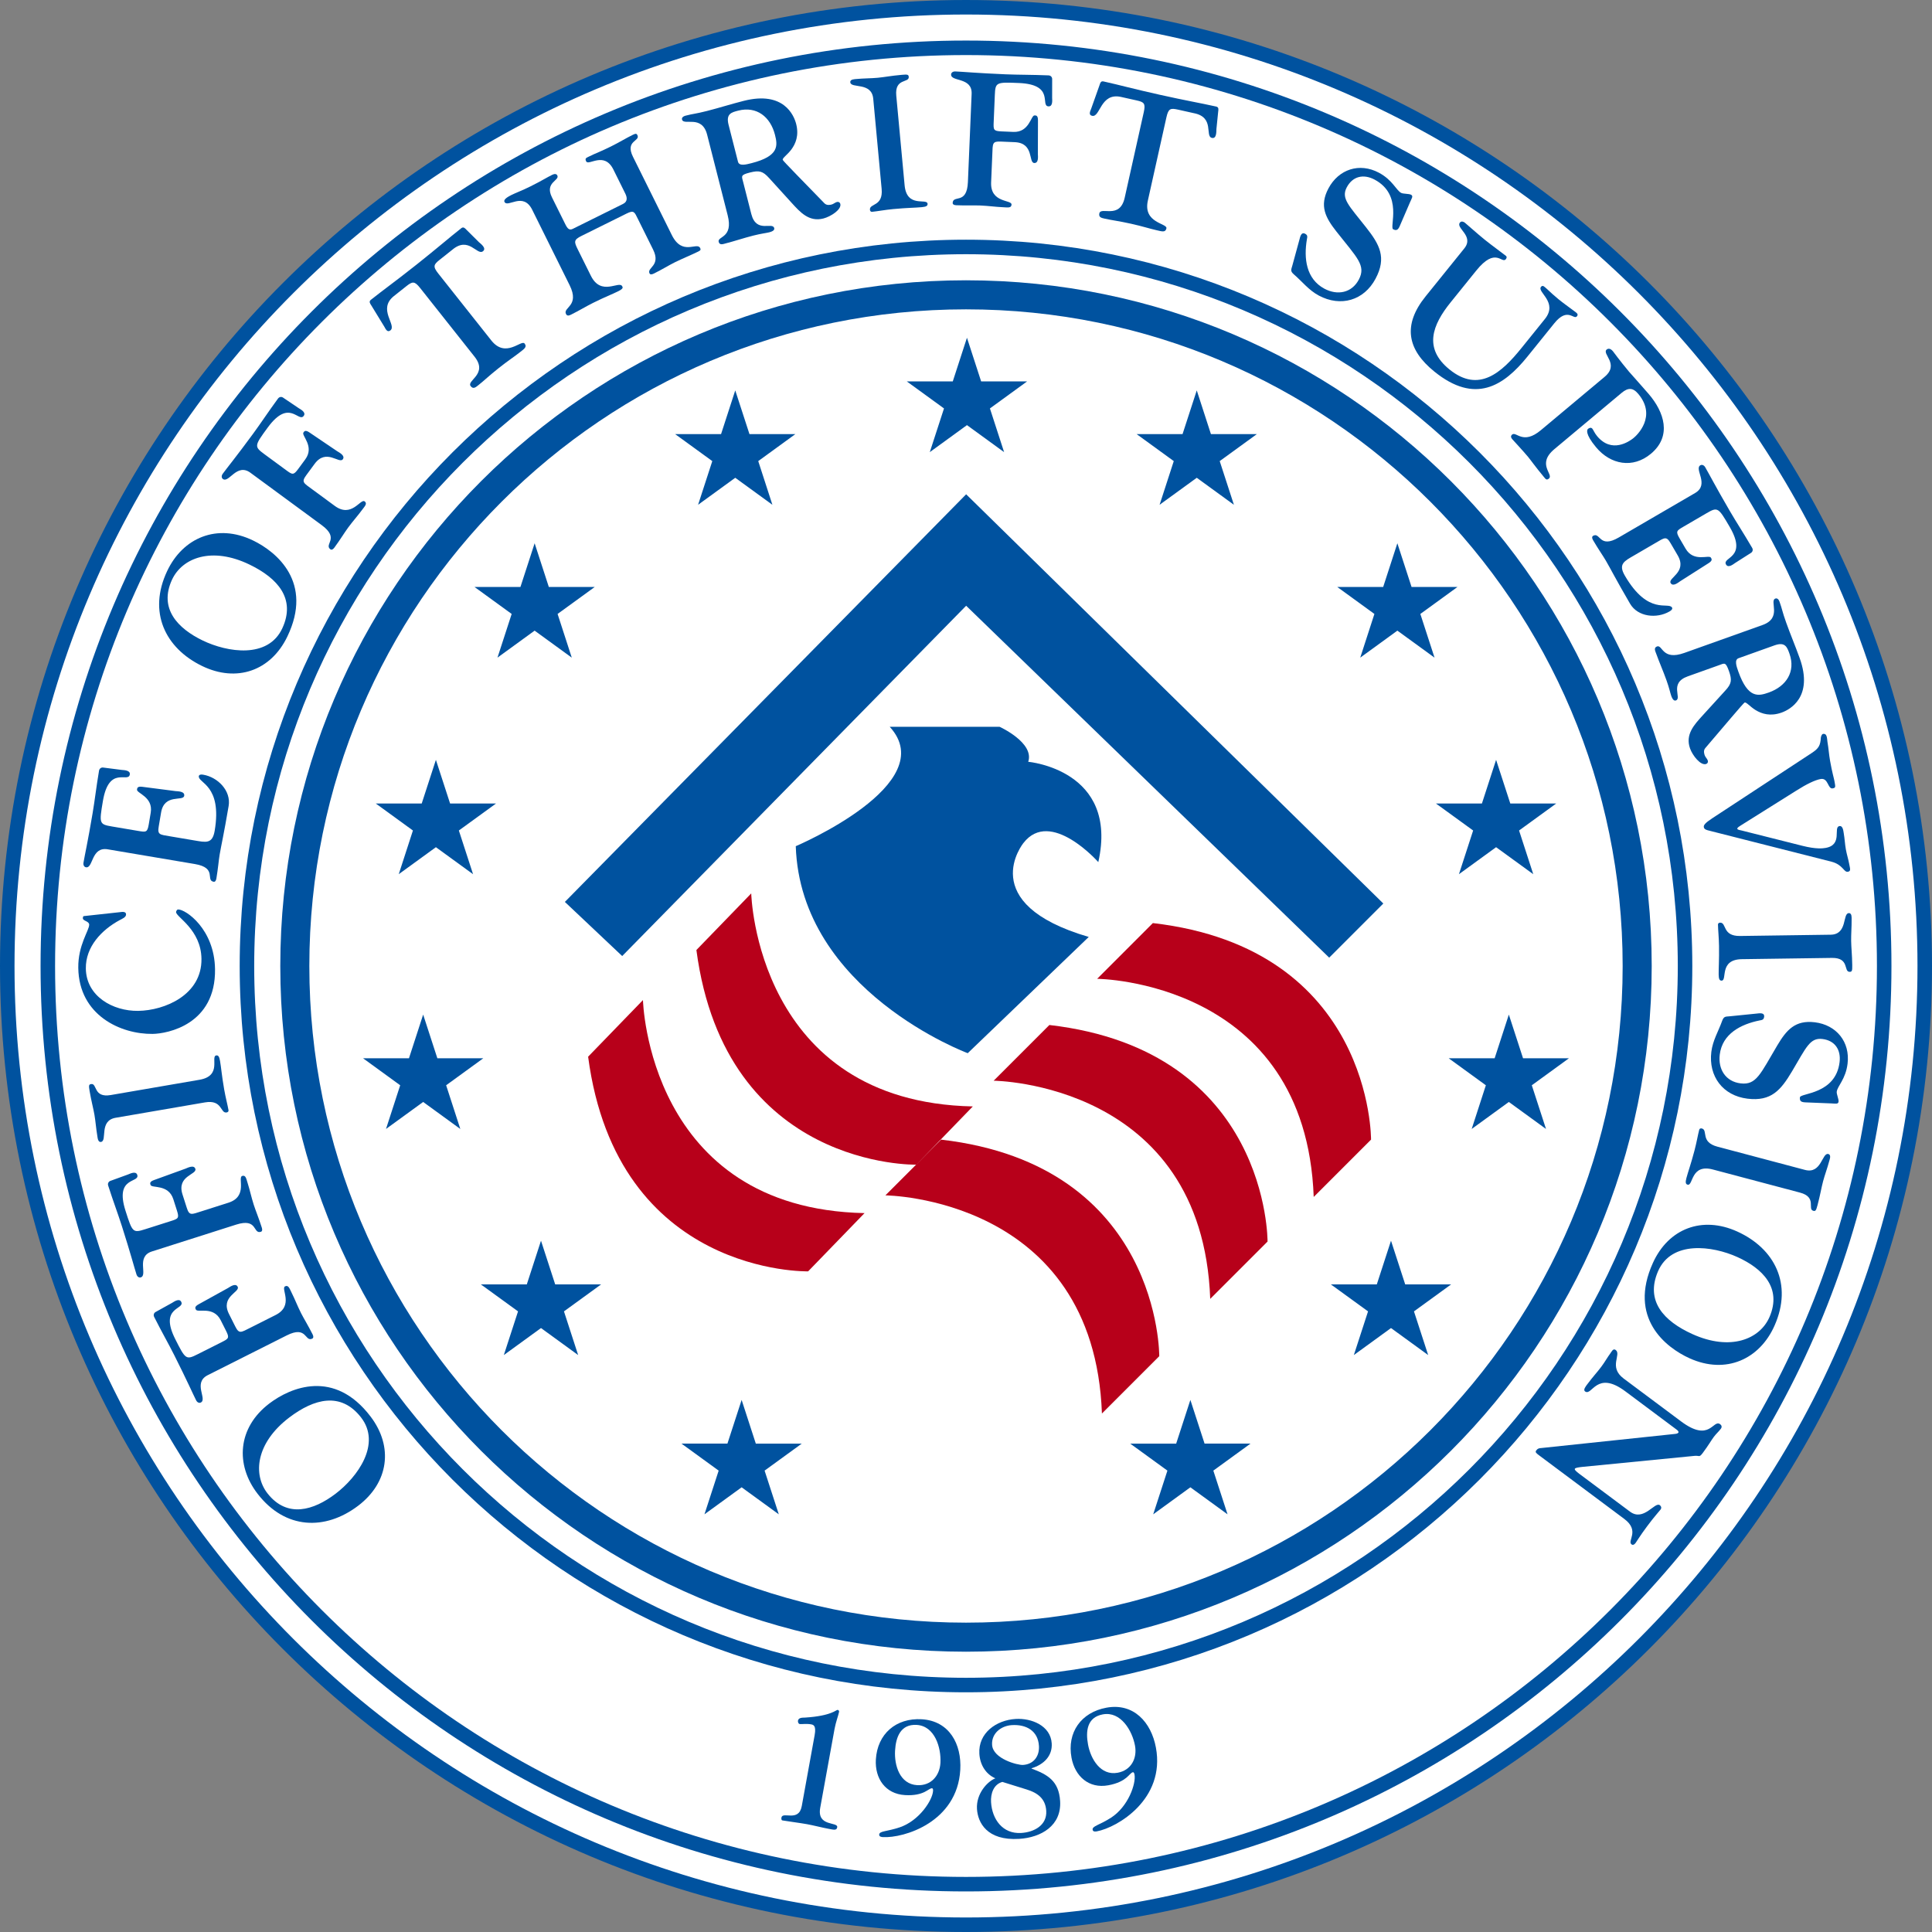 <?xml version="1.0" encoding="UTF-8" standalone="no"?>
<!-- Generator: Adobe Illustrator 13.0.1, SVG Export Plug-In . SVG Version: 6.00 Build 14948)  -->
<svg
   xmlns:dc="http://purl.org/dc/elements/1.1/"
   xmlns:cc="http://web.resource.org/cc/"
   xmlns:rdf="http://www.w3.org/1999/02/22-rdf-syntax-ns#"
   xmlns:svg="http://www.w3.org/2000/svg"
   xmlns="http://www.w3.org/2000/svg"
   xmlns:sodipodi="http://sodipodi.sourceforge.net/DTD/sodipodi-0.dtd"
   xmlns:inkscape="http://www.inkscape.org/namespaces/inkscape"
   version="1.1"
   id="Layer_1"
   x="0px"
   y="0px"
   width="725.451px"
   height="725.451px"
   viewBox="0 0 725.451 725.451"
   enable-background="new 0 0 725.451 725.451"
   xml:space="preserve"
   sodipodi:version="0.32"
   inkscape:version="0.45.1"
   sodipodi:docname="OTS.svg"
   sodipodi:docbase="/Users/lindberg/Projects/Wiki/seals"
   inkscape:output_extension="org.inkscape.output.svg.inkscape"><rect x="0" y="0" width="725.451" height="725.451" fill="#808080" stroke="none"/><defs
   id="defs164">
	
	
	
	
	
	
	
	
	
	
	
	
	
	
	
	
	
	
	
	
	
	
	
	
	
	
	
	
	
	
	
	
	
	
	
	
	
	
	
	
	
	
	
	
	
	
	
	
	
	
	
	
	
	
	
	
	
	
	
	
	
	
	
	
	
	
	
	
	
	
	
	
	
	
	
	
	
	
	
</defs><sodipodi:namedview
   inkscape:window-height="654"
   inkscape:window-width="762"
   inkscape:pageshadow="2"
   inkscape:pageopacity="0.0"
   guidetolerance="10.0"
   gridtolerance="10.0"
   objecttolerance="10.0"
   borderopacity="1.0"
   bordercolor="#666666"
   pagecolor="#ffffff"
   id="base"
   inkscape:zoom="0.52105519"
   inkscape:cx="362.72549"
   inkscape:cy="317.52875"
   inkscape:window-x="58"
   inkscape:window-y="22"
   inkscape:current-layer="Layer_1" />
<path
   style="fill:#ffffff;stroke:#00529f;stroke-width:5.451;stroke-miterlimit:10;stroke-opacity:1;fill-opacity:1"
   id="path161"
   d="M 362.726,722.726 C 561.55,722.726 722.726,561.542 722.726,362.722 C 722.726,163.902 561.55,2.726 362.726,2.726 C 163.906,2.726 2.726,163.902 2.726,362.722 C 2.726,561.542 163.905,722.726 362.726,722.726 z "
   stroke-miterlimit="10" /><path
   id="path5"
   d="" /><polygon
   id="polygon7"
   points="349.71,168.972 354.823,153.249 341.444,143.526 357.979,143.526 363.085,127.812 368.19,143.526 384.722,143.526 371.351,153.249 376.452,168.972 363.085,159.253 349.71,168.972 " /><polygon
   style="fill:#00529f;stroke:#00529f;stroke-width:0.61;stroke-miterlimit:10;stroke-opacity:1;fill-opacity:1"
   id="polygon9"
   points="349.71,168.972 354.823,153.249 341.444,143.526 357.979,143.526 363.085,127.812 368.19,143.526 384.722,143.526 371.351,153.249 376.452,168.972 363.085,159.253 349.71,168.972 "
   stroke-miterlimit="10" /><path
   id="path11"
   d="" /><polygon
   id="polygon13"
   points="262.71,188.741 267.819,173.022 254.444,163.304 270.976,163.304 276.081,147.577 281.194,163.304 297.722,163.304 284.354,173.022 289.452,188.741 276.081,179.026 262.71,188.741 " /><polygon
   style="fill:#00529f;stroke:#00529f;stroke-width:0.61;stroke-miterlimit:10;stroke-opacity:1;fill-opacity:1"
   id="polygon15"
   points="262.71,188.741 267.819,173.022 254.444,163.304 270.976,163.304 276.081,147.577 281.194,163.304 297.722,163.304 284.354,173.022 289.452,188.741 276.081,179.026 262.71,188.741 "
   stroke-miterlimit="10" /><path
   id="path17"
   d="" /><polygon
   id="polygon19"
   points="187.378,246.14 192.487,230.417 179.112,220.702 195.644,220.702 200.753,204.979 205.854,220.702 222.39,220.702 209.011,230.417 214.116,246.14 200.745,236.421 187.378,246.14 " /><polygon
   style="fill:#00529f;stroke:#00529f;stroke-width:0.61;stroke-miterlimit:10;stroke-opacity:1;fill-opacity:1"
   id="polygon21"
   points="187.378,246.14 192.487,230.417 179.112,220.702 195.644,220.702 200.753,204.979 205.854,220.702 222.39,220.702 209.011,230.417 214.116,246.14 200.745,236.421 187.378,246.14 "
   stroke-miterlimit="10" /><path
   id="path23"
   d="" /><polygon
   id="polygon25"
   points="150.308,327.452 155.409,311.729 142.046,302.015 158.573,302.015 163.679,286.3 168.784,302.015 185.315,302.015 171.94,311.729 177.05,327.456 163.679,317.737 150.308,327.452 " /><polygon
   style="fill:#00529f;stroke:#00529f;stroke-width:0.61;stroke-miterlimit:10;stroke-opacity:1;fill-opacity:1"
   id="polygon27"
   points="150.308,327.452 155.409,311.729 142.046,302.015 158.573,302.015 163.679,286.3 168.784,302.015 185.315,302.015 171.94,311.729 177.05,327.456 163.679,317.737 150.308,327.452 "
   stroke-miterlimit="10" /><path
   id="path29"
   d="" /><polygon
   id="polygon31"
   points="145.522,423.116 150.628,407.394 137.261,397.675 153.788,397.675 158.894,381.96 164.003,397.683 180.53,397.683 167.163,407.394 172.265,423.12 158.894,413.401 145.522,423.116 " /><polygon
   style="fill:#00529f;stroke:#00529f;stroke-width:0.61;stroke-miterlimit:10;stroke-opacity:1;fill-opacity:1"
   id="polygon33"
   points="145.522,423.116 150.628,407.394 137.261,397.675 153.788,397.675 158.894,381.96 164.003,397.683 180.53,397.683 167.163,407.394 172.265,423.12 158.894,413.401 145.522,423.116 "
   stroke-miterlimit="10" /><path
   id="path35"
   d="" /><polygon
   id="polygon37"
   points="189.765,508.015 194.878,492.296 181.499,482.581 198.034,482.581 203.14,466.862 208.249,482.585 224.776,482.585 211.405,492.296 216.511,508.015 203.14,498.296 189.765,508.015 " /><polygon
   style="fill:#00529f;stroke:#00529f;stroke-width:0.61;stroke-miterlimit:10;stroke-opacity:1;fill-opacity:1"
   id="polygon39"
   points="189.765,508.015 194.878,492.296 181.499,482.581 198.034,482.581 203.14,466.862 208.249,482.585 224.776,482.585 211.405,492.296 216.511,508.015 203.14,498.296 189.765,508.015 "
   stroke-miterlimit="10" /><path
   id="path41"
   d="" /><polygon
   id="polygon43"
   points="265.101,567.812 270.214,552.089 256.839,542.37 273.366,542.37 278.476,526.647 283.581,542.374 300.116,542.374 286.741,552.089 291.851,567.812 278.476,558.093 265.101,567.812 " /><polygon
   style="fill:#00529f;stroke:#00529f;stroke-width:0.61;stroke-miterlimit:10;stroke-opacity:1;fill-opacity:1"
   id="polygon45"
   points="265.101,567.812 270.214,552.089 256.839,542.37 273.366,542.37 278.476,526.647 283.581,542.374 300.116,542.374 286.741,552.089 291.851,567.812 278.476,558.093 265.101,567.812 "
   stroke-miterlimit="10" /><path
   id="path47"
   d="" /><polygon
   id="polygon49"
   points="462.741,188.741 457.632,173.022 471.011,163.304 454.472,163.304 449.374,147.577 444.261,163.304 427.729,163.304 441.101,173.022 435.999,188.741 449.374,179.026 462.741,188.741 " /><polygon
   style="fill:#00529f;stroke:#00529f;stroke-width:0.61;stroke-miterlimit:10;stroke-opacity:1;fill-opacity:1"
   id="polygon51"
   points="462.741,188.741 457.632,173.022 471.011,163.304 454.472,163.304 449.374,147.577 444.261,163.304 427.729,163.304 441.101,173.022 435.999,188.741 449.374,179.026 462.741,188.741 "
   stroke-miterlimit="10" /><path
   id="path53"
   d="" /><polygon
   id="polygon55"
   points="538.077,246.14 532.968,230.417 546.339,220.702 529.808,220.702 524.698,204.979 519.597,220.702 503.065,220.702 516.437,230.417 511.339,246.14 524.706,236.421 538.077,246.14 " /><polygon
   style="fill:#00529f;stroke:#00529f;stroke-width:0.61;stroke-miterlimit:10;stroke-dasharray:none;fill-opacity:1;stroke-opacity:1"
   id="polygon57"
   points="538.077,246.14 532.968,230.417 546.339,220.702 529.808,220.702 524.698,204.979 519.597,220.702 503.065,220.702 516.437,230.417 511.339,246.14 524.706,236.421 538.077,246.14 "
   stroke-miterlimit="10" /><path
   id="path59"
   d="" /><polygon
   id="polygon61"
   points="575.147,327.452 570.038,311.729 583.409,302.015 566.882,302.015 561.772,286.3 556.671,302.015 540.128,302.015 553.511,311.729 548.401,327.456 561.772,317.737 575.147,327.452 " /><polygon
   style="fill:#00529f;stroke:#00529f;stroke-width:0.61;stroke-miterlimit:10;stroke-opacity:1;fill-opacity:1"
   id="polygon63"
   points="575.147,327.452 570.038,311.729 583.409,302.015 566.882,302.015 561.772,286.3 556.671,302.015 540.128,302.015 553.511,311.729 548.401,327.456 561.772,317.737 575.147,327.452 "
   stroke-miterlimit="10" /><path
   id="path65"
   d="" /><polygon
   id="polygon67"
   points="579.933,423.116 574.823,407.394 588.19,397.675 571.667,397.675 566.558,381.96 561.448,397.683 544.921,397.683 558.288,407.394 553.187,423.12 566.558,413.401 579.933,423.116 " /><polygon
   style="fill:#00529f;stroke:#00529f;stroke-width:0.61;stroke-miterlimit:10;stroke-opacity:1;fill-opacity:1"
   id="polygon69"
   points="579.933,423.116 574.823,407.394 588.19,397.675 571.667,397.675 566.558,381.96 561.448,397.683 544.921,397.683 558.288,407.394 553.187,423.12 566.558,413.401 579.933,423.116 "
   stroke-miterlimit="10" /><path
   id="path71"
   d="" /><polygon
   id="polygon73"
   points="535.687,508.015 530.573,492.296 543.952,482.581 527.421,482.581 522.312,466.862 517.202,482.585 500.675,482.585 514.05,492.296 508.94,508.015 522.312,498.296 535.687,508.015 " /><polygon
   style="fill:#00529f;stroke:#00529f;stroke-width:0.61;stroke-miterlimit:10;stroke-opacity:1;fill-opacity:1"
   id="polygon75"
   points="535.687,508.015 530.573,492.296 543.952,482.581 527.421,482.581 522.312,466.862 517.202,482.585 500.675,482.585 514.05,492.296 508.94,508.015 522.312,498.296 535.687,508.015 "
   stroke-miterlimit="10" /><path
   id="path77"
   d="" /><polygon
   id="polygon79"
   points="460.351,567.812 455.237,552.089 468.616,542.37 452.085,542.37 446.976,526.647 441.866,542.374 425.335,542.374 438.714,552.089 433.604,567.812 446.976,558.093 460.351,567.812 " /><polygon
   style="fill:#00529f;stroke:#00529f;stroke-width:0.61;stroke-miterlimit:10;stroke-opacity:1;fill-opacity:1"
   id="polygon81"
   points="460.351,567.812 455.237,552.089 468.616,542.37 452.085,542.37 446.976,526.647 441.866,542.374 425.335,542.374 438.714,552.089 433.604,567.812 446.976,558.093 460.351,567.812 "
   stroke-miterlimit="10" /><path
   style="fill:none;stroke:#00529f;stroke-width:5.451;stroke-miterlimit:10;stroke-opacity:1"
   id="path83"
   d="M 362.726,17.952 C 172.316,17.952 17.956,172.319 17.956,362.722 C 17.956,553.132 172.315,707.492 362.726,707.492 C 553.137,707.492 707.499,553.133 707.499,362.722 C 707.499,172.319 553.136,17.952 362.726,17.952 z "
   stroke-miterlimit="10" /><path
   style="fill:none;stroke:#00529f;stroke-width:10.908;stroke-miterlimit:10;stroke-opacity:1"
   id="path85"
   d="M 362.726,110.702 C 223.542,110.702 110.699,223.538 110.699,362.722 C 110.699,501.91 223.543,614.749 362.726,614.749 C 501.909,614.749 614.749,501.909 614.749,362.722 C 614.749,223.538 501.909,110.702 362.726,110.702 z "
   stroke-miterlimit="10" /><polyline
   id="polyline87"
   points="212.104,338.663 233.628,358.987 362.78,227.452 499.101,359.589 519.425,339.261 362.78,185.601    212.104,338.663  "
   style="fill:#00529f;fill-opacity:1" /><path
   id="path89"
   d="M 298.804,317.737 C 300.593,372.143 363.378,395.464 363.378,395.464 L 408.819,351.816 C 365.768,339.261 384.299,316.539 384.299,316.539 C 394.467,303.387 412.404,323.715 412.404,323.715 C 420.177,289.035 386.092,286.047 386.092,286.047 C 388.487,278.871 375.33,272.899 375.33,272.899 L 334.08,272.899 C 353.808,294.417 298.804,317.737 298.804,317.737"
   style="fill:#00529f;fill-opacity:1" /><path
   id="path91"
   d="M 411.976,367.534 L 432.894,346.608 C 515.41,356.174 514.816,427.92 514.816,427.92 L 493.289,449.447 C 490.3,368.136 411.976,367.534 411.976,367.534"
   style="fill:#b7001a;fill-opacity:1" /><path
   id="path93"
   d="M 373.108,405.8 L 394.034,384.878 C 476.55,394.437 475.952,466.19 475.952,466.19 L 454.429,487.713 C 451.433,406.401 373.108,405.8 373.108,405.8"
   style="fill:#b7001a;fill-opacity:1" /><path
   id="path95"
   d="M 332.456,448.851 L 353.378,427.921 C 435.89,437.487 435.292,509.241 435.292,509.241 L 413.769,530.764 C 410.772,449.448 332.456,448.851 332.456,448.851"
   style="fill:#b7001a;fill-opacity:1" /><path
   id="path97"
   d="M 241.425,375.522 L 220.835,396.78 C 231.722,479.128 303.448,477.382 303.448,477.382 L 324.628,455.515 C 243.276,453.831 241.425,375.522 241.425,375.522"
   style="fill:#b7001a;fill-opacity:1" /><path
   id="path99"
   d="M 282.081,335.468 L 261.491,356.722 C 272.378,439.074 344.104,437.324 344.104,437.324 L 365.284,415.457 C 283.933,413.769 282.081,335.468 282.081,335.468"
   style="fill:#b7001a;fill-opacity:1" /><path
   style="fill:none;stroke:#00529f;stroke-width:5.451;stroke-miterlimit:10;stroke-opacity:1"
   id="path101"
   d="M 362.726,92.729 C 213.609,92.729 92.726,213.608 92.726,362.721 C 92.726,511.834 213.609,632.721 362.726,632.721 C 511.839,632.721 632.722,511.834 632.722,362.721 C 632.722,213.608 511.839,92.729 362.726,92.729 z "
   stroke-miterlimit="10" /><path
   id="path103"
   d="M 135.499,532.144 C 127.964,522.562 117.995,525.144 108.624,532.257 C 96.147,541.73 94.823,553.589 100.464,560.784 C 107.874,570.198 117.816,567.108 125.995,560.893 C 134.241,554.636 143.343,542.124 135.499,532.144 M 96.753,560.94 C 88.28,550.01 89.179,536.073 101.148,526.987 C 109.054,520.987 125.503,513.928 139.175,531.936 C 147.78,543.288 145.948,556.698 134.491,565.393 C 122.12,574.784 107.108,574.343 96.753,560.94 z "
   style="fill:#00529f;fill-opacity:1" /><path
   id="path105"
   d="M 83.085,504.042 C 85.808,502.671 86.253,502.444 84.886,499.726 L 82.874,495.734 C 80.136,490.289 74.214,493.031 73.577,491.765 C 73.354,491.324 72.874,490.687 74.554,489.765 L 85.601,483.652 C 86.394,483.172 88.48,481.644 89.249,483.168 C 90.265,485.191 82.659,486.797 85.979,493.379 L 88.334,498.067 C 89.799,500.981 90.436,500.344 94.104,498.501 L 103.479,493.782 C 110.502,490.243 105.323,483.884 107.034,483.02 C 108.3,482.387 108.718,483.844 109.511,485.422 C 110.722,487.828 111.648,490.297 113.05,493.082 C 114.038,495.047 115.632,497.578 117.39,501.066 C 117.8,501.89 117.675,502.433 117.296,502.621 C 114.382,504.086 115.378,497.555 107.655,501.441 L 78.014,516.359 C 72.315,519.226 77.944,525.359 75.409,526.636 C 74.839,526.925 74.077,526.671 73.632,525.784 C 72.327,523.182 70.284,518.495 65.409,508.807 C 63.147,504.307 60.694,500.069 57.889,494.502 C 57.475,493.678 57.885,492.912 58.451,492.631 L 64.599,489.221 C 65.384,488.744 67.314,487.373 68.048,488.83 C 69.544,491.803 59.653,490.596 65.802,502.822 C 69.657,510.482 69.853,510.701 74.224,508.502 L 83.085,504.042"
   style="fill:#00529f;fill-opacity:1" /><path
   id="path107"
   d="M 63.991,458.55 C 66.901,457.624 67.374,457.472 66.444,454.57 L 65.089,450.312 C 63.245,444.507 56.96,446.281 56.534,444.933 C 56.382,444.46 56.011,443.761 57.811,443.113 L 69.682,438.808 C 70.541,438.46 72.842,437.281 73.358,438.902 C 74.042,441.07 66.288,441.457 68.518,448.476 L 70.116,453.472 C 71.108,456.581 71.827,456.054 75.745,454.804 L 85.741,451.62 C 93.233,449.237 89.116,442.14 90.94,441.558 C 92.292,441.128 92.471,442.636 93.01,444.312 C 93.826,446.882 94.35,449.468 95.299,452.437 C 95.967,454.535 97.139,457.289 98.319,460.999 C 98.604,461.882 98.393,462.39 97.987,462.522 C 94.878,463.514 96.893,457.217 88.655,459.838 L 57.053,469.908 C 50.971,471.846 55.565,478.791 52.865,479.646 C 52.26,479.837 51.549,479.47 51.244,478.525 C 50.361,475.755 49.076,470.802 45.791,460.47 C 44.264,455.673 42.51,451.095 40.615,445.169 C 40.338,444.29 40.865,443.603 41.467,443.407 L 48.069,441.009 C 48.924,440.661 51.046,439.614 51.542,441.165 C 52.554,444.341 42.972,441.587 47.124,454.622 C 49.726,462.794 49.882,463.04 54.542,461.556 L 63.991,458.55"
   style="fill:#00529f;fill-opacity:1" /><path
   id="path109"
   d="M 74.917,405.444 C 83.511,403.964 78.952,396.69 81.187,396.307 C 81.957,396.174 82.343,396.76 82.617,398.354 C 83.066,400.94 83.23,403.577 84.168,409.026 C 84.688,412.03 85.48,414.987 85.793,416.803 C 85.902,417.436 85.441,417.658 85.094,417.717 C 82.645,418.143 83.594,412.799 76.957,413.944 L 43.426,419.714 C 37.071,420.804 40.383,428.366 37.938,428.784 C 36.754,428.987 36.661,427.206 36.547,426.573 C 36.082,423.85 35.891,421.077 35.469,418.632 C 35.039,416.116 34.328,413.648 33.641,409.671 C 33.282,407.573 33.356,407.198 34.2,407.062 C 36.575,406.652 34.958,412.324 41.598,411.179 L 74.917,405.444"
   style="fill:#00529f;fill-opacity:1" /><path
   id="path111"
   d="M 44.983,342.515 C 45.69,342.429 47.315,342.124 47.335,343.331 C 47.351,344.46 45.87,344.979 44.952,345.491 C 38.198,349.128 32.116,355.456 32.233,363.682 C 32.381,374.104 42.389,379.705 51.885,379.573 C 61.885,379.432 75.842,373.565 75.647,360.022 C 75.495,349.03 66.139,344.342 66.116,342.499 C 66.112,342.144 66.456,341.499 66.882,341.495 C 69.718,341.452 80.527,348.815 80.741,363.917 C 81.034,384.694 62.925,388.14 57.327,388.222 C 45.417,388.382 29.643,381.304 29.393,363.437 C 29.268,354.859 33.522,349.339 33.491,347.21 C 33.468,345.866 31.132,345.827 31.116,344.835 C 31.108,344.476 31.178,343.98 31.53,343.98 L 44.983,342.515"
   style="fill:#00529f;fill-opacity:1" /><path
   id="path113"
   d="M 51.843,311.995 C 54.847,312.503 55.335,312.585 55.851,309.581 L 56.593,305.175 C 57.609,299.163 51.214,297.866 51.452,296.472 C 51.53,295.98 51.518,295.191 53.417,295.437 L 65.944,297.054 C 66.866,297.132 69.452,297.14 69.171,298.816 C 68.792,301.058 61.71,297.847 60.483,305.113 L 59.608,310.289 C 59.065,313.504 59.952,313.363 64.006,314.055 L 72.951,315.567 C 77.283,316.294 79.756,317.001 80.607,311.969 C 83.537,294.633 74.216,294.063 74.662,291.407 C 74.709,291.13 75.002,290.673 76.33,290.899 C 81.783,291.825 86.818,296.915 85.85,302.641 C 84.053,313.266 83.065,317.418 82.475,320.914 C 82.112,323.078 81.889,326.062 81.245,329.91 C 81.089,330.816 80.671,331.176 80.249,331.101 C 77.034,330.558 81.706,325.886 73.179,324.441 L 40.464,318.914 C 34.171,317.852 35.073,326.129 32.28,325.656 C 31.647,325.551 31.182,324.898 31.35,323.914 C 31.834,321.051 32.967,316.07 34.772,305.371 C 35.612,300.406 36.147,295.539 37.186,289.387 C 37.342,288.477 38.12,288.11 38.752,288.211 L 45.721,289.102 C 46.639,289.188 49.01,289.227 48.737,290.836 C 48.178,294.117 40.921,287.281 38.639,300.774 C 37.213,309.235 37.233,309.524 42.061,310.34 L 51.843,311.995"
   style="fill:#00529f;fill-opacity:1" /><path
   id="path115"
   d="M 106.011,235.909 C 111.132,224.839 104.312,217.124 93.71,211.999 C 79.608,205.175 68.44,209.378 64.585,217.679 C 59.558,228.558 66.823,236.011 76.073,240.484 C 85.394,244.991 100.679,247.425 106.011,235.909 M 62.761,214.437 C 68.659,201.929 81.491,196.398 95.023,202.945 C 103.957,207.265 117.711,218.722 107.867,239.082 C 101.66,251.914 88.875,256.359 75.918,250.094 C 61.937,243.335 55.511,229.749 62.761,214.437 z "
   style="fill:#00529f;fill-opacity:1" /><path
   id="path117"
   d="M 107.315,176.448 C 109.772,178.253 110.17,178.55 111.975,176.093 L 114.623,172.495 C 118.232,167.581 113.1,163.546 113.943,162.405 C 114.232,162.007 114.584,161.292 116.166,162.366 L 126.627,169.44 C 127.412,169.928 129.721,171.096 128.717,172.463 C 127.369,174.299 122.49,168.244 118.127,174.186 L 115.018,178.416 C 113.092,181.041 113.944,181.318 117.256,183.752 L 125.709,189.963 C 132.049,194.627 135.365,187.123 136.912,188.256 C 138.049,189.092 136.939,190.127 135.889,191.549 C 134.295,193.717 132.514,195.666 130.67,198.178 C 129.365,199.955 127.83,202.518 125.522,205.666 C 124.979,206.404 124.44,206.541 124.096,206.287 C 121.471,204.357 127.748,202.279 120.772,197.158 L 94.038,177.513 C 88.893,173.732 85.983,181.533 83.694,179.857 C 83.182,179.474 83.057,178.681 83.647,177.88 C 85.37,175.536 88.62,171.591 95.045,162.849 C 98.025,158.79 100.697,154.681 104.385,149.661 C 104.932,148.915 105.795,148.934 106.315,149.317 L 112.135,153.247 C 112.92,153.731 115.018,154.833 114.049,156.149 C 112.08,158.829 108.67,149.465 100.565,160.489 C 95.487,167.403 95.377,167.673 99.315,170.567 L 107.315,176.448"
   style="fill:#00529f;fill-opacity:1" /><path
   id="path119"
   d="M 157.765,108.147 C 155.652,105.479 154.87,105.647 152.593,107.452 L 147.929,111.151 C 141.656,116.124 149.085,122.077 146.589,124.061 C 145.417,124.983 144.78,123.499 144.323,122.69 L 139.405,114.651 C 139.018,114.053 138.401,113.272 139.233,112.6 C 144.397,108.506 148.295,105.78 156.409,99.354 C 164.514,92.924 168.057,89.752 173.229,85.67 C 174.057,85.014 174.674,85.787 175.174,86.303 L 179.834,90.928 C 180.475,91.506 182.803,93.19 181.357,94.334 C 179.134,96.092 176.025,88.518 169.81,93.803 L 165.091,97.549 C 162.81,99.35 162.478,100.069 164.591,102.733 L 184.489,127.842 C 189.903,134.67 195.735,127.432 196.969,128.983 C 198.028,130.319 196.781,131.03 195.168,132.307 C 192.949,134.065 190.938,135.299 187.223,138.245 C 183.5,141.202 181.84,142.87 179.614,144.636 C 178.618,145.425 177.719,146.23 176.747,145.011 C 175.032,142.843 183.423,140.531 178.185,133.925 L 157.765,108.147"
   style="fill:#00529f;fill-opacity:1" /><path
   id="path121"
   d="M 252.245,88.226 C 256.245,96.292 261.679,90.667 262.909,93.144 C 263.323,93.972 262.78,94.152 261.952,94.566 C 259.858,95.605 255.987,97.211 253.382,98.5 C 251.101,99.637 248.745,101.121 245.511,102.727 C 244.62,103.165 244.113,103.098 243.898,102.657 C 242.793,100.43 248.277,99.848 245.222,93.688 L 239.55,82.262 C 238.23,79.594 238.073,78.801 235.28,80.188 L 218.327,88.594 C 215.409,90.047 215.53,90.778 216.913,93.571 L 221.862,103.54 C 225.768,111.411 232.507,105.224 233.639,107.505 C 233.83,107.888 234.205,108.329 232.178,109.341 C 229.573,110.634 227.35,111.419 222.78,113.685 C 220.108,115.009 217.573,116.58 214.397,118.158 C 213.635,118.537 212.936,118.724 212.526,117.9 C 211.272,115.361 217.799,114.966 213.893,107.095 L 199.846,78.775 C 196.412,71.861 190.623,78.209 189.428,75.798 C 188.955,74.845 190.826,73.833 192.033,73.22 C 193.939,72.279 195.971,71.587 199.267,69.947 C 203.079,68.06 205.494,66.545 207.337,65.646 C 208.22,65.208 208.95,65.24 209.267,65.876 C 210.244,67.845 204.443,68.431 207.247,74.079 L 212.255,84.173 C 213.103,85.884 213.767,86.587 215.099,85.923 L 233.954,76.571 C 235.802,75.657 235.458,74.009 234.759,72.614 L 230.321,63.657 C 226.856,56.677 221.009,62.423 220.094,60.583 C 219.524,59.438 220.16,59.282 221.047,58.829 C 223.649,57.536 225.426,56.97 229.363,55.017 C 232.668,53.384 234.894,51.962 237.621,50.622 C 238.695,50.083 239.047,50.149 239.332,50.72 C 240.527,53.134 234.602,52.673 237.687,58.892 L 252.245,88.226"
   style="fill:#00529f;fill-opacity:1" /><path
   id="path123"
   d="M 277.112,60.733 C 277.553,62.452 280.096,61.799 282.151,61.276 C 292.592,58.616 292.022,54.663 290.995,50.612 C 289.276,43.878 284.132,39.772 277.194,41.542 C 274.655,42.19 272.526,42.733 273.573,46.858 L 277.112,60.733 M 265.526,50.589 C 263.565,42.898 256.725,47.347 256.096,44.87 C 255.92,44.19 256.522,43.671 257.346,43.452 C 260.502,42.64 261.123,42.78 265.455,41.671 C 270.053,40.503 274.654,39.034 279.26,37.874 C 294.307,34.038 298.147,43.37 298.951,46.534 C 300.076,50.929 298.728,53.979 297.154,56.132 C 295.568,58.222 293.728,59.351 293.908,60.034 C 294.013,60.448 302.392,68.917 309.545,76.311 C 310.443,77.256 311.752,76.924 312.299,76.784 C 312.987,76.604 313.565,76.022 314.252,75.843 C 314.869,75.687 315.385,75.995 315.529,76.546 C 316.076,78.675 311.927,81.339 309.177,82.042 C 303.751,83.425 300.447,79.659 297.298,76.214 L 288.767,66.831 C 286.412,64.214 285.021,63.913 281.587,64.784 C 277.946,65.714 278.478,66.093 279.087,68.495 L 282.118,80.382 C 283.997,87.73 290.079,83.179 290.708,85.652 C 290.868,86.273 290.419,86.82 288.845,87.226 C 287.673,87.523 285.751,87.722 282.865,88.456 C 279.154,89.401 275.791,90.554 272.353,91.433 C 271.599,91.621 270.212,92.195 269.857,90.82 C 269.298,88.629 275.443,89.472 273.232,80.816 L 265.526,50.589 z "
   style="fill:#00529f;fill-opacity:1" /><path
   id="path125"
   d="M 339.675,69.569 C 340.484,78.249 348.085,74.264 348.296,76.522 C 348.366,77.299 347.757,77.639 346.136,77.788 C 343.527,78.038 340.89,77.995 335.382,78.507 C 332.351,78.792 329.343,79.355 327.503,79.53 C 326.87,79.585 326.687,79.108 326.655,78.753 C 326.421,76.28 331.675,77.648 331.05,70.937 L 327.894,37.074 C 327.296,30.648 319.507,33.363 319.277,30.898 C 319.16,29.699 320.949,29.746 321.582,29.664 C 324.336,29.406 327.113,29.434 329.582,29.203 C 332.121,28.965 334.641,28.445 338.66,28.094 C 340.777,27.899 341.14,28.004 341.226,28.852 C 341.445,31.254 335.917,29.204 336.542,35.911 L 339.675,69.569"
   style="fill:#00529f;fill-opacity:1" /><path
   id="path127"
   d="M 373.128,45.667 C 372.999,48.714 372.976,49.21 376.019,49.339 L 380.48,49.53 C 386.574,49.784 387.062,43.276 388.476,43.339 C 388.972,43.359 389.761,43.253 389.749,45.163 L 389.71,57.788 C 389.745,58.714 390.058,61.284 388.358,61.21 C 386.088,61.112 388.393,53.694 381.03,53.382 L 375.788,53.159 C 372.53,53.018 372.776,53.882 372.604,57.991 L 372.159,68.471 C 371.827,76.334 379.909,74.897 379.823,76.811 C 379.764,78.229 378.292,77.881 376.518,77.803 C 373.827,77.69 371.217,77.299 368.104,77.162 C 365.909,77.068 362.92,77.228 359.03,77.064 C 358.104,77.029 357.694,76.658 357.714,76.232 C 357.855,72.974 363.073,77.025 363.441,68.384 L 364.839,35.239 C 365.109,28.868 357.015,30.794 357.132,27.962 C 357.155,27.325 357.749,26.782 358.741,26.825 C 361.643,26.946 366.733,27.442 377.569,27.903 C 382.592,28.114 387.491,28.04 393.721,28.305 C 394.643,28.34 395.112,29.075 395.08,29.711 L 395.068,36.731 C 395.103,37.661 395.357,40.008 393.724,39.942 C 390.4,39.797 396.275,31.747 382.607,31.169 C 374.037,30.81 373.748,30.864 373.545,35.751 L 373.128,45.667"
   style="fill:#00529f;fill-opacity:1" /><path
   id="path129"
   d="M 429.472,42.155 C 430.214,38.831 429.597,38.327 426.765,37.698 L 420.953,36.401 C 413.133,34.659 413.187,44.186 410.074,43.487 C 408.621,43.163 409.371,41.733 409.711,40.866 L 412.863,31.979 C 413.082,31.303 413.297,30.334 414.34,30.573 C 420.774,32.011 425.348,33.319 435.442,35.573 C 445.551,37.827 450.247,38.585 456.684,40.014 C 457.723,40.244 457.508,41.213 457.418,41.92 L 456.758,48.455 C 456.711,49.318 456.871,52.185 455.07,51.783 C 452.304,51.17 456.238,43.978 448.215,42.482 L 442.336,41.166 C 439.496,40.537 438.727,40.725 437.981,44.053 L 431.012,75.323 C 429.114,83.835 438.414,83.807 437.981,85.745 C 437.618,87.405 436.274,86.886 434.266,86.44 C 431.5,85.819 429.278,85.034 424.641,83.999 C 420.004,82.972 417.661,82.733 414.891,82.12 C 413.649,81.839 412.457,81.643 412.793,80.124 C 413.398,77.425 420.473,82.491 422.313,74.257 L 429.472,42.155"
   style="fill:#00529f;fill-opacity:1" /><path
   id="path131"
   d="M 487.901,90.073 C 488.174,89.096 488.518,86.948 490.081,87.78 C 491.081,88.315 490.905,88.944 490.726,89.885 C 489.535,96.959 490.386,104.717 497.331,108.416 C 502.21,111.01 507.561,110.006 510.222,104.998 C 513.058,99.678 509.546,96.768 501.835,86.963 C 497.718,81.729 495.323,77.322 498.819,70.752 C 502.643,63.553 510.448,60.959 517.768,64.854 C 522.901,67.584 524.233,71.42 526.108,72.42 C 526.924,72.854 529.018,72.69 529.835,73.119 C 530.776,73.615 530.085,74.455 529.444,75.963 L 525.671,84.713 C 525.066,86.158 524.48,86.811 523.101,86.076 C 521.66,85.306 526.91,73.17 516.148,67.443 C 512.019,65.252 507.945,66.127 505.71,70.322 C 503.48,74.513 506.491,77.158 512.905,85.314 C 518.038,91.814 520.745,96.701 516.51,104.65 C 512.151,112.845 503.432,115.353 495.233,110.994 C 491.417,108.963 489.022,105.764 485.827,103.017 C 484.464,101.81 484.792,101.341 485.276,99.677 L 487.901,90.073"
   style="fill:#00529f;fill-opacity:1" /><path
   id="path133"
   d="M 573.569,133.862 C 564.534,145.061 553.862,151.846 538.631,139.557 C 528.315,131.237 526.666,121.983 535.311,111.276 L 549.823,93.292 C 553.651,88.55 546.491,85.683 548.182,83.585 C 548.756,82.866 549.608,83.284 550.049,83.628 C 550.768,84.206 554.729,87.765 557.487,89.991 C 560.303,92.261 564.397,95.198 565.444,96.061 C 565.94,96.459 565.694,96.991 565.428,97.323 C 563.916,99.202 561.639,92.534 554.338,101.585 L 544.678,113.554 C 537.866,121.995 534.42,130.784 544.295,138.753 C 555.272,147.612 563.74,140.05 571.264,130.73 L 580.076,119.804 C 585.201,113.46 577.033,109.695 578.638,107.706 C 579.345,106.827 580.064,107.858 580.783,108.425 C 582.291,109.827 583.693,111.136 585.236,112.386 C 587.06,113.859 588.857,115.124 591.705,117.253 C 592.369,117.784 592.607,118.163 592.123,118.769 C 590.916,120.261 588.658,115.16 583.627,121.394 L 573.569,133.862"
   style="fill:#00529f;fill-opacity:1" /><path
   id="path135"
   d="M 583.647,168.655 C 576.858,174.343 583.514,178.1 581.612,179.69 C 580.69,180.467 580.342,179.831 579.706,179.081 C 576.526,175.276 574.741,172.702 573.745,171.507 C 571.921,169.327 568.206,165.323 567.925,165.003 C 567.792,164.835 566.863,163.948 567.788,163.175 C 569.362,161.855 571.811,167.206 578.597,161.519 L 602.511,141.507 C 608.269,136.687 601.312,132.902 603.32,131.222 C 603.652,130.945 604.539,130.574 605.629,131.878 C 605.945,132.257 608.231,135.433 611.684,139.566 C 612.321,140.324 615.715,144.046 618.996,147.851 C 624.926,154.718 627.851,163.73 619.918,170.371 C 613.129,176.051 604.77,174.457 599.352,167.992 C 594.899,162.668 596.032,161.258 596.247,161.074 C 596.626,160.754 597.368,160.32 597.919,160.972 C 598.274,161.406 598.731,162.601 599.728,163.796 C 605.232,170.374 611.783,165.722 613.236,164.597 C 614.697,163.468 622.22,156.339 615.166,147.913 C 613.123,145.472 611.307,145.511 608.869,147.554 L 583.647,168.655"
   style="fill:#00529f;fill-opacity:1" /><path
   id="path137"
   d="M 632.19,197.729 C 629.557,199.26 629.131,199.506 630.663,202.143 L 632.913,205.998 C 635.979,211.271 641.718,208.174 642.429,209.393 C 642.679,209.827 643.195,210.432 641.577,211.452 L 630.925,218.233 C 630.163,218.753 628.171,220.405 627.316,218.932 C 626.179,216.975 633.664,214.909 629.961,208.537 L 627.32,204.01 C 625.683,201.19 625.086,201.862 621.535,203.932 L 613.699,208.498 C 609.902,210.705 607.554,211.744 610.117,216.15 C 618.961,231.341 626.484,225.814 627.84,228.142 C 627.985,228.388 628.051,228.923 626.883,229.599 C 622.106,232.376 614.985,231.693 612.063,226.665 C 606.641,217.356 604.751,213.544 602.961,210.481 C 601.856,208.583 600.113,206.153 598.152,202.782 C 597.687,201.989 597.781,201.438 598.148,201.223 C 600.964,199.582 600.367,206.168 607.839,201.813 L 636.499,185.125 C 642.011,181.914 636.022,176.141 638.476,174.707 C 639.027,174.395 639.804,174.598 640.3,175.453 C 641.761,177.961 644.085,182.515 649.538,191.883 C 652.073,196.235 654.776,200.321 657.917,205.711 C 658.386,206.504 658.019,207.289 657.464,207.613 L 651.542,211.386 C 650.78,211.909 648.944,213.398 648.124,211.984 C 646.444,209.105 656.39,209.711 649.511,197.886 C 645.195,190.48 644.991,190.273 640.765,192.73 L 632.19,197.729"
   style="fill:#00529f;fill-opacity:1" /><path
   id="path139"
   d="M 652.823,247.151 C 651.151,247.749 652.034,250.213 652.749,252.221 C 656.37,262.366 660.257,261.424 664.194,260.022 C 670.733,257.686 674.335,252.186 671.928,245.44 C 671.045,242.971 670.307,240.901 666.307,242.331 L 652.823,247.151 M 661.835,234.679 C 669.312,232.007 664.245,225.613 666.644,224.753 C 667.312,224.515 667.886,225.062 668.175,225.866 C 669.273,228.94 669.187,229.565 670.695,233.772 C 672.293,238.245 674.179,242.694 675.777,247.151 C 681,261.768 672.066,266.467 668.992,267.565 C 664.719,269.088 661.566,268.038 659.269,266.67 C 657.042,265.287 655.749,263.565 655.078,263.799 C 654.68,263.944 647.031,273.072 640.34,280.881 C 639.485,281.865 639.942,283.131 640.129,283.666 C 640.367,284.338 641.008,284.861 641.246,285.529 C 641.461,286.127 641.203,286.67 640.672,286.861 C 638.598,287.599 635.559,283.724 634.602,281.052 C 632.723,275.779 636.164,272.142 639.293,268.685 L 647.832,259.314 C 650.227,256.732 650.391,255.318 649.207,251.978 C 647.941,248.439 647.617,249.009 645.277,249.845 L 633.734,253.966 C 626.593,256.517 631.691,262.146 629.289,263.009 C 628.687,263.224 628.098,262.829 627.547,261.306 C 627.145,260.165 626.77,258.271 625.762,255.47 C 624.477,251.861 623.02,248.618 621.828,245.282 C 621.562,244.54 620.863,243.216 622.195,242.735 C 624.332,241.973 624.058,248.169 632.472,245.161 L 661.835,234.679 z "
   style="fill:#00529f;fill-opacity:1" /><path
   id="path141"
   d="M 642.343,312.046 C 640.394,311.601 639.909,311.327 639.773,310.558 C 639.648,309.863 640.226,309.038 642.929,307.261 L 680.441,282.648 C 682.953,280.976 683.55,279.863 683.73,276.878 C 683.769,276.651 684.027,275.671 684.511,275.585 C 686.183,275.288 686.015,277.55 686.199,278.597 C 686.609,280.898 686.754,283.324 687.179,285.691 C 687.972,290.16 688.613,292.136 688.812,293.246 C 689.21,295.484 689.343,295.82 688.156,296.031 C 686.269,296.363 686.574,291.996 683.64,292.515 C 681.546,292.89 678.433,294.378 674.484,296.882 L 653.636,309.96 C 653.179,310.257 652.269,310.78 652.343,311.194 C 652.421,311.616 653.445,311.717 653.968,311.846 L 676.882,317.619 C 681.937,318.881 684.405,318.584 685.519,318.385 C 692.074,317.213 688.242,310.631 690.679,310.194 C 692.007,309.96 692.159,312.014 692.308,312.862 C 692.667,314.885 692.738,316.893 693.101,318.913 C 693.449,320.866 694.078,322.772 694.421,324.718 C 694.687,326.183 695.069,327.124 693.882,327.335 C 692.273,327.62 692.116,324.698 687.667,323.55 L 642.343,312.046"
   style="fill:#00529f;fill-opacity:1" /><path
   id="path143"
   d="M 654.062,360.163 C 645.343,360.288 648.71,368.183 646.445,368.218 C 645.664,368.226 645.375,367.597 645.347,365.972 C 645.312,363.343 645.558,360.714 645.48,355.187 C 645.437,352.132 645.113,349.089 645.089,347.246 C 645.073,346.605 645.569,346.457 645.917,346.453 C 648.401,346.418 646.636,351.551 653.37,351.453 L 687.405,350.976 C 693.854,350.882 691.757,342.898 694.241,342.867 C 695.436,342.847 695.253,344.629 695.264,345.262 C 695.303,348.032 695.053,350.797 695.092,353.278 C 695.127,355.833 695.447,358.383 695.502,362.423 C 695.537,364.552 695.397,364.907 694.545,364.915 C 692.139,364.95 694.611,359.599 687.881,359.688 L 654.062,360.163"
   style="fill:#00529f;fill-opacity:1" /><path
   id="path145"
   d="M 659.491,380.601 C 660.503,380.507 662.632,380.054 662.417,381.816 C 662.276,382.937 661.624,383.007 660.679,383.175 C 653.648,384.597 646.71,388.175 645.753,395.987 C 645.081,401.471 647.941,406.108 653.565,406.796 C 659.549,407.53 661.006,403.21 667.389,392.491 C 670.803,386.768 674.053,382.956 681.444,383.858 C 689.538,384.846 694.756,391.202 693.745,399.432 C 693.046,405.202 689.933,407.819 689.679,409.932 C 689.57,410.846 690.476,412.741 690.367,413.655 C 690.234,414.714 689.203,414.374 687.57,414.319 L 678.05,413.936 C 676.48,413.885 675.667,413.573 675.859,412.026 C 676.047,410.405 689.269,410.956 690.746,398.85 C 691.316,394.205 689.027,390.713 684.316,390.139 C 679.605,389.557 678.214,393.319 672.914,402.237 C 668.68,409.358 665.086,413.635 656.152,412.546 C 646.937,411.409 641.468,404.175 642.593,394.956 C 643.12,390.667 645.241,387.28 646.659,383.311 C 647.3,381.604 647.858,381.749 649.585,381.6 L 659.491,380.601"
   style="fill:#00529f;fill-opacity:1" /><path
   id="path147"
   d="M 643.183,439.14 C 634.753,436.906 635.867,445.413 633.675,444.831 C 632.925,444.632 632.812,443.944 633.23,442.366 C 633.902,439.831 634.851,437.37 636.265,432.022 C 637.05,429.077 637.554,426.057 638.031,424.276 C 638.191,423.659 638.715,423.643 639.051,423.737 C 641.449,424.374 638.36,428.835 644.875,430.565 L 677.762,439.292 C 684,440.948 684.137,432.69 686.532,433.327 C 687.696,433.639 687.04,435.3 686.876,435.913 C 686.169,438.585 685.185,441.186 684.548,443.585 C 683.892,446.05 683.513,448.589 682.474,452.495 C 681.935,454.554 681.704,454.862 680.88,454.643 C 678.548,454.026 682.38,449.538 675.872,447.811 L 643.183,439.14"
   style="fill:#00529f;fill-opacity:1" /><path
   id="path149"
   d="M 622.573,477.362 C 617.749,488.557 624.761,496.085 635.483,500.94 C 649.749,507.389 660.807,502.901 664.444,494.514 C 669.186,483.514 661.733,476.252 652.374,472.014 C 642.948,467.753 627.608,465.718 622.573,477.362 M 666.347,497.71 C 660.777,510.355 648.097,516.21 634.409,510.022 C 625.366,505.928 611.327,494.834 620.643,474.237 C 626.518,461.257 639.178,456.483 652.284,462.409 C 666.425,468.804 673.198,482.218 666.347,497.71 z "
   style="fill:#00529f;fill-opacity:1" /><path
   id="path151"
   d="M 631.237,533.729 C 642.139,541.87 643.194,532.752 645.917,534.791 C 646.437,535.166 646.675,535.795 646.171,536.479 C 645.362,537.553 644.366,538.413 643.562,539.487 C 642.46,540.964 641.589,542.612 639.343,545.62 C 637.98,547.436 638.097,546.456 636.253,546.671 L 594.159,550.808 C 592.819,550.953 591.62,551.124 591.37,551.468 C 591.116,551.804 591.714,552.433 593.128,553.488 L 612.046,567.605 C 617.214,571.468 621.366,563.773 623.237,565.175 C 623.632,565.472 624.073,566.07 623.526,566.823 C 622.842,567.729 621.389,569.206 618.464,573.128 C 615.792,576.706 614.538,578.866 614.159,579.355 C 613.347,580.437 612.78,580.011 612.616,579.882 C 610.909,578.612 615.874,574.8 609.913,570.351 L 578.05,546.566 C 576.8,545.632 576.347,545.293 576.855,544.613 C 577.449,543.816 578,543.785 578.753,543.726 L 628.683,538.456 C 629.429,538.401 629.968,538.265 630.179,537.987 C 630.433,537.639 630.12,537.233 629.609,536.85 L 610.304,522.436 C 599.394,514.295 597.827,524.452 595.163,522.456 C 594.366,521.862 595.483,520.487 596.034,519.753 C 598.112,516.968 599.78,515.206 601.261,513.222 C 602.624,511.402 603.542,509.699 604.683,508.16 C 605.156,507.539 605.71,506.191 606.683,506.91 C 608.949,508.605 603.863,513.293 609.656,517.621 L 631.237,533.729"
   style="fill:#00529f;fill-opacity:1" /><path
   id="path153"
   d="M 307.987,678.815 C 306.663,686.092 314.776,683.905 314.362,686.159 C 314.132,687.448 312.94,687.03 310.885,686.655 C 308.889,686.3 305.397,685.393 303.014,684.964 C 300.565,684.519 295.303,683.831 293.764,683.55 C 293.311,683.468 293.385,682.683 293.424,682.488 C 293.865,680.043 299.936,684.34 301.061,678.16 L 305.885,651.574 C 306.576,647.773 305.342,647.621 304.44,647.457 C 302.893,647.176 300.78,647.457 300.331,647.375 C 299.624,647.246 299.597,646.309 299.628,646.113 C 299.866,644.832 301.495,644.992 302.308,644.941 C 312.324,644.3 314.019,641.949 314.531,642.043 C 314.726,642.078 315.152,642.289 315.058,642.801 C 314.851,643.961 313.82,646.699 313.378,649.145 L 307.987,678.815"
   style="fill:#00529f;fill-opacity:1" /><path
   id="path155"
   d="M 344.382,670.312 C 349.546,670.609 352.847,666.804 353.124,661.968 C 353.452,656.288 351.046,648.085 344.19,647.691 C 338.112,647.339 336.378,652.347 336.088,657.379 C 335.772,662.866 337.847,669.933 344.382,670.312 M 330.132,688.886 C 330.214,687.452 332.944,687.804 337.898,686.128 C 345.25,683.605 350.156,675.894 350.351,672.495 C 350.367,672.229 350.41,671.511 349.953,671.487 C 349.301,671.452 348.535,672.194 347.117,672.897 C 345.633,673.596 343.437,674.256 339.84,674.045 C 332.395,673.615 328.477,667.752 328.879,660.697 C 329.445,651.029 336.477,645.013 346.082,645.568 C 356.465,646.173 361.137,654.896 360.578,664.56 C 359.433,684.29 339.297,690.271 331.523,689.818 C 330.999,689.792 330.085,689.671 330.132,688.886 z "
   style="fill:#00529f;fill-opacity:1" /><path
   id="path157"
   d="M 376.386,669.097 C 373.034,670.019 371.941,673.566 372.132,676.702 C 372.523,683.104 376.468,688.698 383.46,688.264 C 388.296,687.975 393.19,685.377 392.855,679.959 C 392.574,675.385 389.625,673.205 385.543,671.947 L 376.386,669.097 M 379.937,647.769 C 375.816,648.023 372.257,650.925 372.523,655.171 C 372.843,660.46 382.168,662.839 384.125,662.722 C 388.113,662.476 390.352,659.456 390.117,655.601 C 389.769,649.851 385.292,647.437 379.937,647.769 z M 381.366,645.452 C 387.245,645.089 394.503,647.925 394.913,654.651 C 395.198,659.292 391.987,662.569 387.351,663.967 L 387.355,664.096 C 393.265,666.291 397.601,668.651 398.066,676.291 C 398.632,685.502 390.972,689.975 382.679,690.482 C 370.527,691.224 367.152,684.279 366.847,679.252 C 366.492,673.436 370.863,668.842 373.745,667.748 C 370.311,666.256 368.003,662.857 367.741,658.541 C 367.265,650.71 374.116,645.894 381.366,645.452 z "
   style="fill:#00529f;fill-opacity:1" /><path
   id="path159"
   d="M 419.687,665.651 C 424.765,664.713 427.066,660.225 426.183,655.467 C 425.148,649.873 420.855,642.483 414.105,643.733 C 408.113,644.842 407.632,650.116 408.55,655.073 C 409.546,660.472 413.257,666.843 419.687,665.651 M 410.28,687.081 C 410.014,685.667 412.749,685.358 417.159,682.55 C 423.694,678.347 426.616,669.691 426.003,666.347 C 425.952,666.089 425.823,665.378 425.37,665.468 C 424.729,665.585 424.163,666.488 422.956,667.507 C 421.686,668.538 419.706,669.71 416.167,670.359 C 408.835,671.718 403.628,666.961 402.343,660.011 C 400.581,650.491 405.98,642.972 415.437,641.226 C 425.664,639.331 432.277,646.691 434.039,656.21 C 437.637,675.636 419.504,686.241 411.851,687.659 C 411.335,687.753 410.421,687.858 410.28,687.081 z "
   style="fill:#00529f;fill-opacity:1" />
</svg>